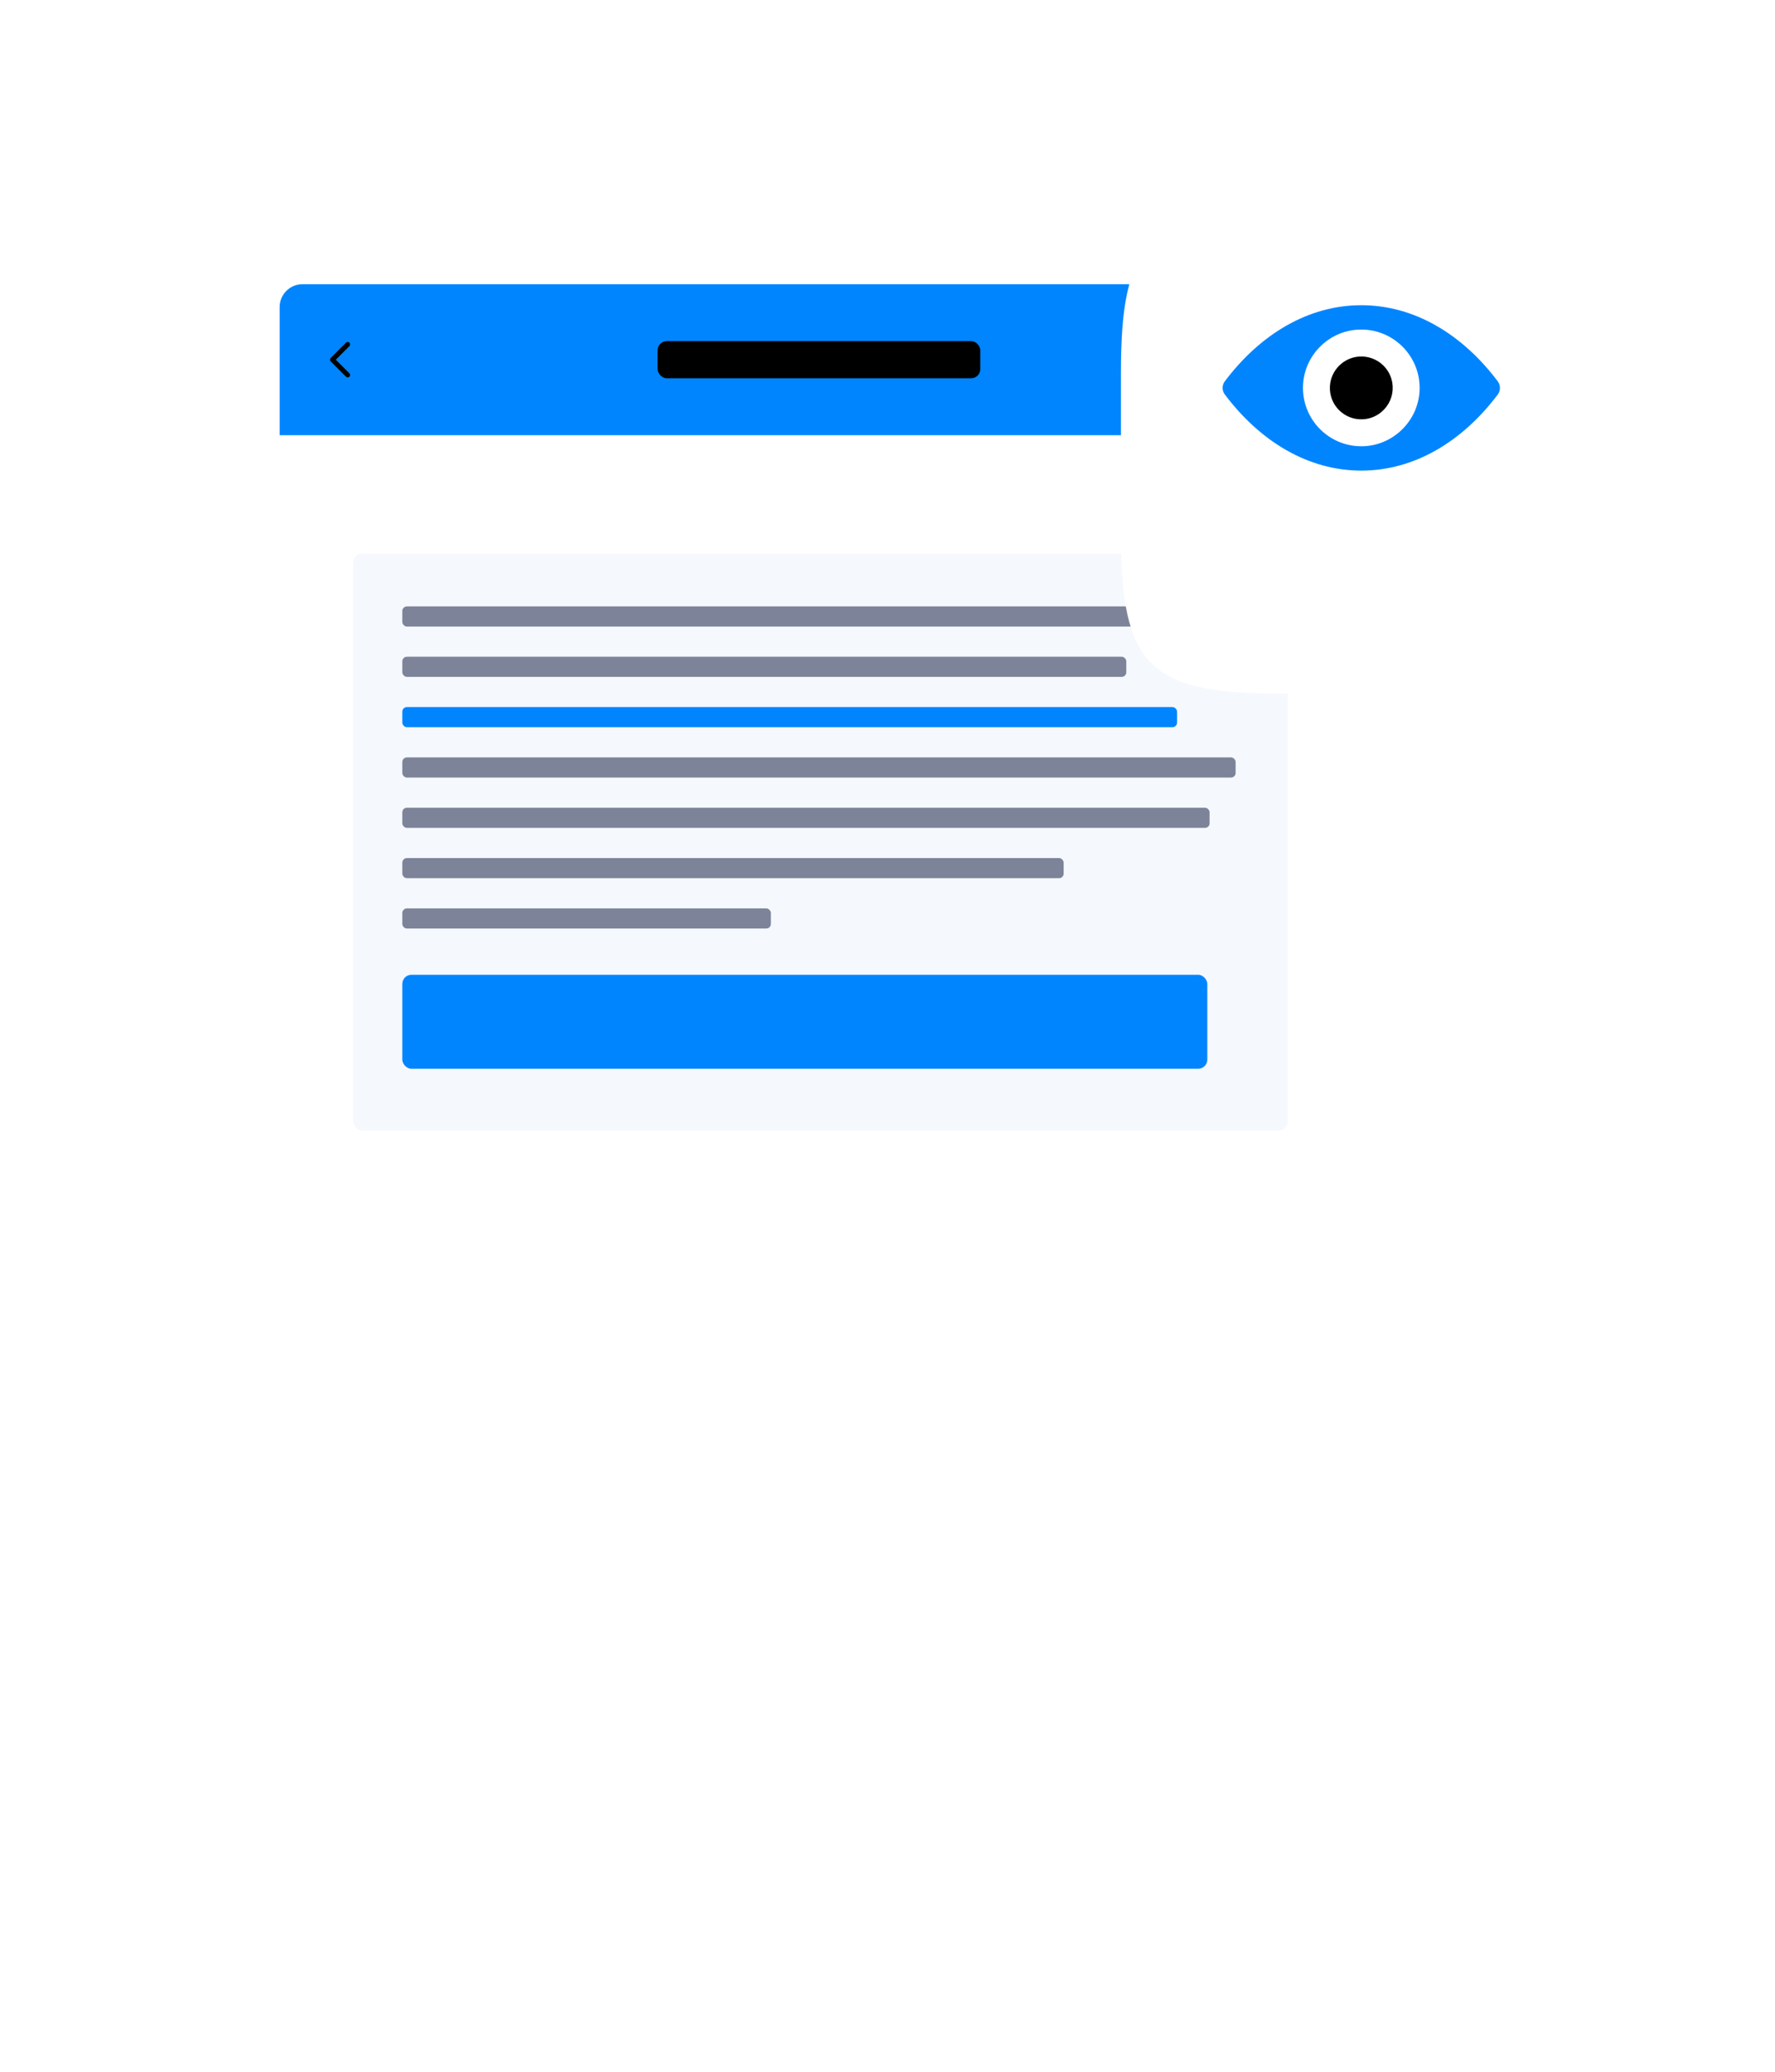 <svg width="192" height="224" viewBox="0 0 192 224" fill="none" xmlns="http://www.w3.org/2000/svg">
<g filter="url(#filter0_d)">
<rect x="30.25" y="30.728" width="116.67" height="163.27" rx="2.472" fill="white"/>
</g>
<path d="M30.25 33.2C30.25 31.835 31.357 30.728 32.722 30.728H144.448C145.813 30.728 146.92 31.835 146.92 33.2V47.055H30.25V33.2Z" fill="#0085FF"/>
<rect x="71.132" y="36.885" width="34.906" height="4.012" rx="0.989" fill="black"/>
<rect x="38.197" y="59.864" width="101.101" height="62.374" rx="0.989" fill="#F5F8FD"/>
<rect x="43.516" y="65.564" width="84.866" height="2.177" rx="0.494" fill="#7D8499"/>
<rect x="43.516" y="71.006" width="78.313" height="2.177" rx="0.494" fill="#7D8499"/>
<rect x="43.516" y="76.448" width="83.803" height="2.177" rx="0.494" fill="#0085FF"/>
<rect x="43.516" y="81.891" width="90.139" height="2.177" rx="0.494" fill="#7D8499"/>
<rect x="43.516" y="87.333" width="87.326" height="2.177" rx="0.494" fill="#7D8499"/>
<rect x="43.516" y="92.775" width="71.538" height="2.177" rx="0.494" fill="#7D8499"/>
<rect x="43.516" y="98.218" width="39.867" height="2.177" rx="0.494" fill="#7D8499"/>
<rect x="43.516" y="105.393" width="87.077" height="10.162" rx="0.989" fill="#0085FF"/>
<path fill-rule="evenodd" clip-rule="evenodd" d="M35.772 39.075C35.67 38.973 35.67 38.808 35.772 38.707L37.428 37.051C37.53 36.95 37.695 36.95 37.796 37.051C37.898 37.153 37.898 37.318 37.796 37.419L36.324 38.891L37.795 40.363C37.897 40.465 37.897 40.63 37.795 40.731C37.693 40.833 37.529 40.833 37.427 40.731L35.772 39.075Z" fill="black"/>
<g filter="url(#filter1_d)">
<path d="M121.25 33.266C121.25 19.049 124.297 16.002 138.514 16.002H155.986C170.203 16.002 173.25 19.049 173.25 33.266V50.738C173.25 64.955 170.203 68.002 155.986 68.002H138.514C124.297 68.002 121.25 64.955 121.25 50.738V33.266Z" fill="white"/>
</g>
<g clip-path="url(#clip0)">
<path d="M147.25 33C141.518 33 136.32 36.136 132.485 41.23C132.172 41.647 132.172 42.23 132.485 42.647C136.32 47.747 141.518 50.883 147.25 50.883C152.982 50.883 158.18 47.747 162.015 42.653C162.328 42.236 162.328 41.653 162.015 41.236C158.18 36.136 152.982 33 147.25 33ZM147.661 48.238C143.856 48.477 140.714 45.341 140.954 41.53C141.15 38.388 143.697 35.842 146.839 35.645C150.644 35.406 153.786 38.542 153.546 42.353C153.344 45.489 150.797 48.035 147.661 48.238Z" fill="#0085FF"/>
<path d="M143.859 41.724C143.724 43.773 145.418 45.461 147.468 45.332C149.155 45.228 150.53 43.859 150.641 42.159C150.776 40.11 149.082 38.422 147.032 38.551C145.338 38.661 143.964 40.03 143.859 41.724Z" fill="black"/>
</g>
<defs>
<filter id="filter0_d" x="0.25" y="0.728" width="176.67" height="223.27" filterUnits="userSpaceOnUse" color-interpolation-filters="sRGB">
<feFlood flood-opacity="0" result="BackgroundImageFix"/>
<feColorMatrix in="SourceAlpha" type="matrix" values="0 0 0 0 0 0 0 0 0 0 0 0 0 0 0 0 0 0 127 0"/>
<feMorphology radius="10" operator="dilate" in="SourceAlpha" result="effect1_dropShadow"/>
<feOffset/>
<feGaussianBlur stdDeviation="10"/>
<feColorMatrix type="matrix" values="0 0 0 0 0 0 0 0 0 0.123 0 0 0 0 0.767 0 0 0 0.05 0"/>
<feBlend mode="normal" in2="BackgroundImageFix" result="effect1_dropShadow"/>
<feBlend mode="normal" in="SourceGraphic" in2="effect1_dropShadow" result="shape"/>
</filter>
<filter id="filter1_d" x="103.25" y="5.002" width="88" height="88" filterUnits="userSpaceOnUse" color-interpolation-filters="sRGB">
<feFlood flood-opacity="0" result="BackgroundImageFix"/>
<feColorMatrix in="SourceAlpha" type="matrix" values="0 0 0 0 0 0 0 0 0 0 0 0 0 0 0 0 0 0 127 0"/>
<feOffset dy="7"/>
<feGaussianBlur stdDeviation="9"/>
<feColorMatrix type="matrix" values="0 0 0 0 0 0 0 0 0 0.122 0 0 0 0 0.765 0 0 0 0.05 0"/>
<feBlend mode="normal" in2="BackgroundImageFix" result="effect1_dropShadow"/>
<feBlend mode="normal" in="SourceGraphic" in2="effect1_dropShadow" result="shape"/>
</filter>
<clipPath id="clip0">
<rect width="30" height="30" fill="white" transform="translate(132.25 27)"/>
</clipPath>
</defs>
</svg>
